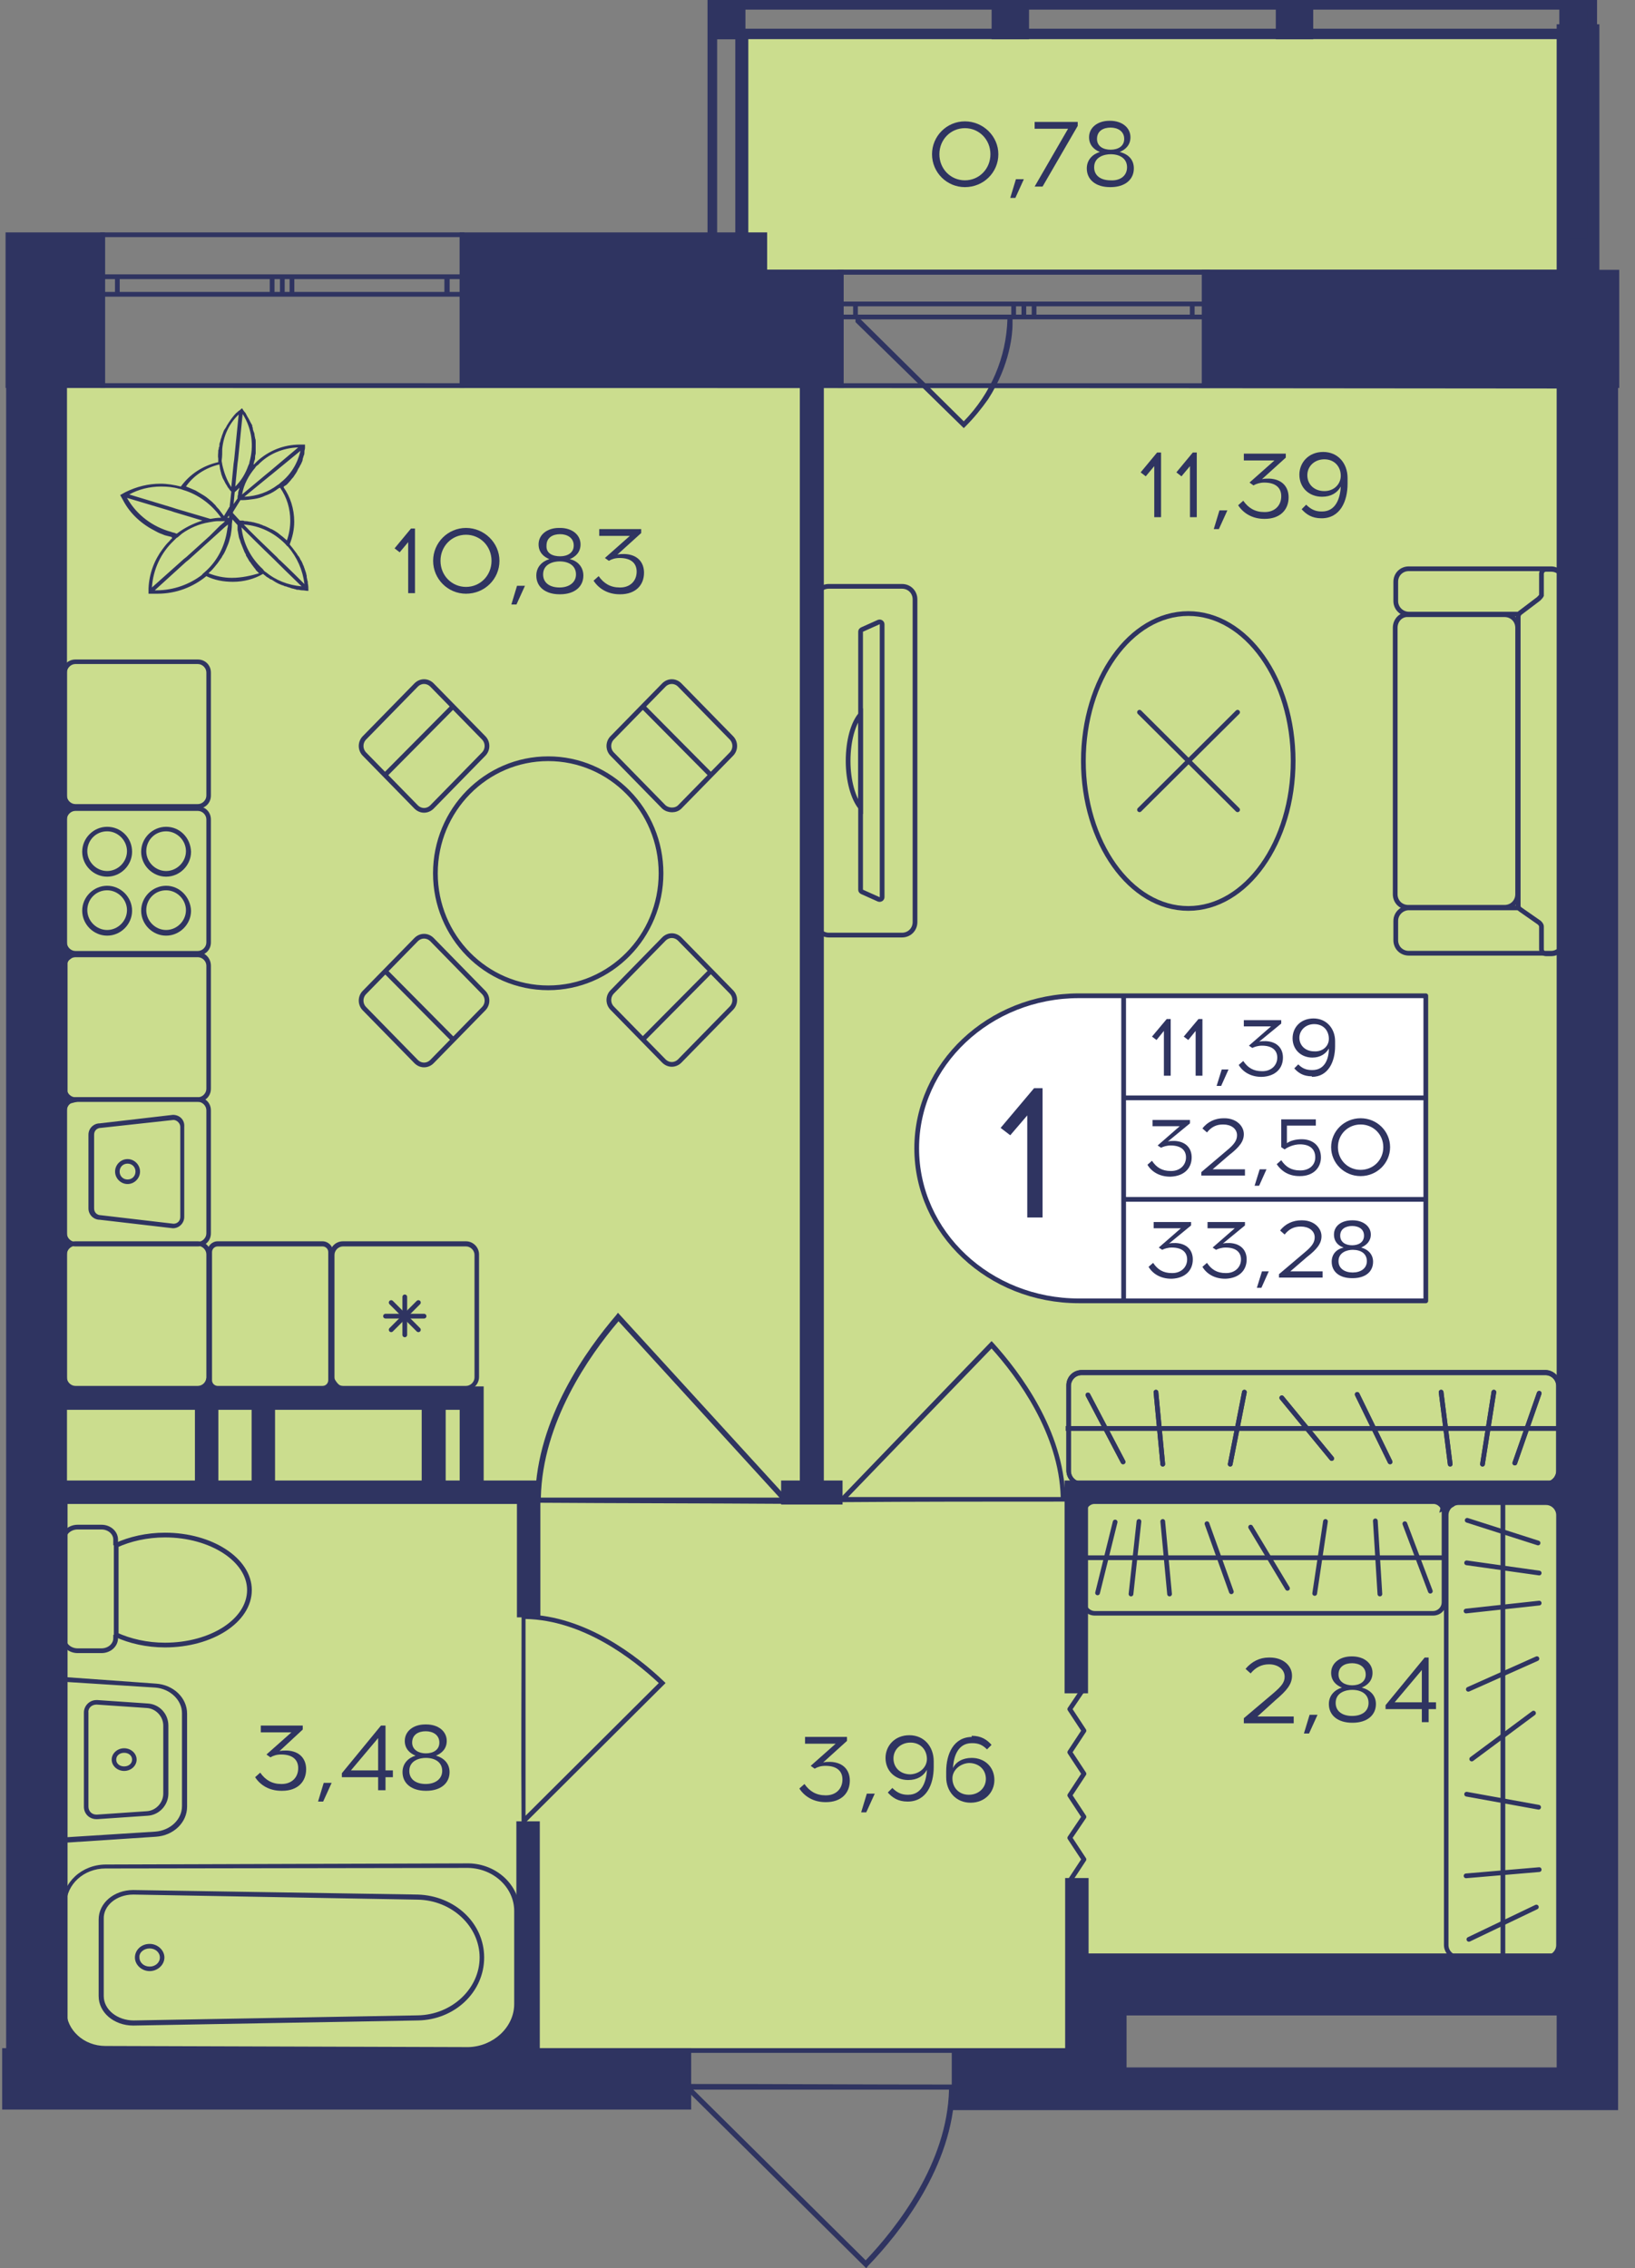 <?xml version="1.0" encoding="utf-8"?>
<!-- Generator: Adobe Illustrator 22.1.0, SVG Export Plug-In . SVG Version: 6.00 Build 0)  -->
<svg version="1.1" id="Слой_1" xmlns="http://www.w3.org/2000/svg" xmlns:xlink="http://www.w3.org/1999/xlink" x="0px" y="0px"
	 viewBox="0 0 288.4 400" style="enable-background:new 0 0 288.4 400;" xml:space="preserve">
<rect x="0" y="0" width="288.4" height="400" fill="#808080" stroke="none"/>
<path style="fill:#CBDD8E;stroke:#2F3461;stroke-width:0.834;stroke-miterlimit:10;" d="M8.1,68v293.6c61.7,0,123.4,0,185.2,0
	c0.6-4.4,1.1-8.9,1.7-13.3c27.8,0,55.6,0,83.4,0c0-93.4,0-186.8,0-280.2C188.2,68,98.2,68,8.1,68z"/>
<rect x="183.7" y="-46.6" transform="matrix(6.123234e-17 -1 1 6.123234e-17 178.166 231.69)" style="fill:#CBDD8E;stroke:#2F3461;stroke-width:0.86;stroke-miterlimit:10;" width="42.5" height="146.8"/>
<g>
	<path style="fill:#2F3461;stroke:#2F3461;stroke-width:0.834;stroke-miterlimit:10;" d="M285.2,48h-3.5V4.7H275V48h-62.6v20H275
		v193.1c-0.1-0.1-0.1-0.1-0.2-0.1c-0.1,0-0.1-0.1-0.2-0.1c-0.2,0-0.2,0.2-0.3,0.3c0,0.1,0,0.2-0.1,0.3h-82.7h-3.3v3.3v33.4h3.3
		v-33.4h63.3c-0.1,0.4-0.2,0.8-0.3,1.2l0.2-0.1c0-0.3,0.5-0.3,0.9-0.4c0.4,0,0.8-0.2,0.7-0.5c0-0.1-0.1-0.1-0.2-0.2
		c0,0-0.1,0-0.1-0.1h18.8c0,0-0.1,0.1-0.1,0.1c-0.1,0.1-0.2,0.3-0.3,0.4c0,0.1-0.1,0.1-0.1,0.2c0,0.2,0.2,0.2,0.3,0.3
		c0.2,0,0.3,0.1,0.5,0.1v78.3c-0.1,0-0.1,0.1-0.2,0.1c-0.1,0.1-0.2,0.3-0.3,0.4c0,0.1-0.1,0.1-0.1,0.2c0,0,0,0,0,0.1h-76.2h-6.7
		v-13.3h-3.3V345v6.7v10h-20v10h20h6.7h3.3H275h10V365V68h0.2V48z M198.3,365v-3.3V355H275v10H198.3z"/>
	<polygon style="fill:#2F3461;stroke:#2F3461;stroke-width:0.834;stroke-miterlimit:10;" points="134.9,41.4 81.5,41.4 81.5,68 
		111.5,68 134.9,68 141.5,68 141.5,261.5 138.2,261.5 138.2,264.9 141.5,264.9 144.9,264.9 148.2,264.9 148.2,261.5 144.9,261.5 
		144.9,68 148.4,68 148.4,48 134.9,48 	"/>
	<path style="fill:#2F3461;stroke:#2F3461;stroke-width:0.834;stroke-miterlimit:10;" d="M94.8,321.6h-3.3v33.1
		c-0.6,1.7-1.6,3.6-3.2,4.9c-1.3,1-2.7,1.6-4,2H18.2c-1.1-0.2-3.1-0.7-4.9-2.4c-0.8-0.8-1.4-1.6-1.8-2.4v-92h33.4h3.3h43.4v20h3.3
		v-20v-3.3h-3.3h-6.7v-13.3v-3.3h-3.3h-3.3h-3.3h-15c-0.2-0.1-0.4-0.3-0.6-0.5c-0.3-0.3-0.5-0.6-0.7-0.9c-0.1,0.3-0.2,0.7-0.5,1.1
		c-0.1,0.2-0.3,0.3-0.4,0.4h-9.5h-3.3h-6.7h-0.2c-0.2-0.1-0.5-0.2-0.8-0.6c-0.4-0.5-0.5-1.1-0.5-1.3c0,0.2-0.1,0.8-0.6,1.3
		c-0.3,0.3-0.7,0.5-1.1,0.6h-0.3H12.5c-0.2-0.1-0.5-0.2-0.7-0.4c-0.2-0.2-0.3-0.3-0.4-0.5v-24.5c0.3-0.1,0.7,0,0.7-0.1
		c0-0.1-0.4-0.3-0.7-0.5v-24.1c0,0,0-0.1,0.1-0.1c0.3-0.4,0.7-0.6,1.1-0.7c-0.4,0-0.7-0.1-1-0.3c-0.1,0-0.1-0.1-0.1-0.1V169
		c0.1,0,0.2-0.1,0.3-0.1c0.3,0,0.6-0.2,0.5-0.5c0-0.1-0.1-0.1-0.2-0.2c-0.1-0.1-0.3-0.2-0.4-0.3c-0.1,0-0.1-0.1-0.2-0.1
		c0,0,0,0-0.1,0V143c0.1-0.1,0.3-0.2,0.5-0.2c0.3,0,0.6-0.2,0.5-0.5c0-0.1-0.1-0.1-0.2-0.2c-0.1-0.1-0.3-0.2-0.4-0.3
		c-0.1,0-0.1-0.1-0.2-0.1c-0.1,0-0.2,0.1-0.2,0.2V68h6.7V41.4H1.4V68h0.1v293.6H0.8v10h120.7v-10H94.8V321.6z M11.4,261.5v-13.3
		h23.4v13.3H11.4z M81.5,248.2v13.3h-3.3v-13.3H81.5z M74.8,248.2v13.3H48.1v-13.3H74.8z M44.8,261.5h-6.7v-13.3h6.7V261.5z"/>
</g>
<g>
	
		<rect x="275.1" y="0" transform="matrix(-1 -3.219961e-07 3.219961e-07 -1 556.765 6.932)" style="fill:#2F3461;" width="6.6" height="6.9"/>
	
		<rect x="124.9" y="0" transform="matrix(-1 -3.219958e-07 3.219958e-07 -1 256.388 6.932)" style="fill:#2F3461;" width="6.6" height="6.9"/>
	
		<rect x="175" y="0" transform="matrix(-1 -3.219961e-07 3.219961e-07 -1 356.514 6.932)" style="fill:#2F3461;" width="6.6" height="6.9"/>
	
		<rect x="225" y="0" transform="matrix(-1 -3.219961e-07 3.219961e-07 -1 456.639 6.932)" style="fill:#2F3461;" width="6.6" height="6.9"/>
	<g>
		<path style="fill:#2F3461;" d="M280,1.7V42h-3.2l0-40.4H280 M281.7,0h-6.6l0,43.7h6.6V0L281.7,0z"/>
	</g>
	<g>
		<path style="fill:#2F3461;" d="M129.7,1.7l0,40.4h-3.2l0-40.4H129.7 M131.4,0h-6.6l0,43.7h6.6L131.4,0L131.4,0z"/>
	</g>
	<g>
		<path style="fill:#2F3461;" d="M126.6,1.7l153.4,0v3.6l-153.4,0V1.7 M124.9,0v6.9l156.7,0V0L124.9,0L124.9,0z"/>
	</g>
</g>
<g>
	<path style="fill:none;stroke:#2F3461;stroke-width:0.834;stroke-miterlimit:10;" d="M18.1,41.4l63.4,0V68l-63.4,0V41.4z
		 M81.5,41.4l-63.4,0 M81.5,68l-63.4,0 M81.5,48.8h-2.6v3.1h2.6V48.8z M49.8,51.9h1.7v-3.1h-1.7V51.9z M78.9,48.8H51.5v3.1h27.3
		V48.8z M49.8,48.8H48v3.1h1.8V48.8z M18.1,51.9h2.6v-3.1h-2.6V51.9z M48,48.8l-27.3,0v3.1l27.3,0V48.8z M81.5,48.8h-2.6 M78.9,48.8
		v3.1 M78.9,51.9h2.6 M49.8,51.9h1.7 M51.5,51.9v-3.1 M51.5,48.8h-1.7 M78.9,48.8H51.5 M51.5,51.9h27.3 M49.8,48.8H48 M48,48.8v3.1
		 M48,51.9h1.8 M18.1,51.9h2.6 M20.7,51.9v-3.1 M20.7,48.8h-2.6 M48,48.8l-27.3,0 M20.7,51.9l27.3,0"/>
</g>
<g>
	<path style="fill:none;stroke:#2F3461;stroke-width:0.834;stroke-miterlimit:10;" d="M148.2,48H213v20l-64.8,0V48z M213,48h-64.8
		 M213,68l-64.8,0 M213,53.6h-2.7v2.3h2.7V53.6z M180.6,55.9h1.8v-2.3h-1.8V55.9z M210.3,53.6l-27.9,0v2.3h27.9V53.6z M180.6,53.6
		h-1.8v2.3h1.8V53.6z M148.2,55.9h2.7v-2.3h-2.7V55.9z M178.8,53.6h-27.9v2.3h27.9V53.6z M213,53.6h-2.7 M210.3,53.6v2.3
		 M210.3,55.9h2.7 M180.6,55.9h1.8 M182.4,55.9v-2.3 M182.4,53.6h-1.8 M210.3,53.6l-27.9,0 M182.4,55.9h27.9 M180.6,53.6h-1.8
		 M178.8,53.6v2.3 M178.8,55.9h1.8 M148.2,55.9h2.7 M150.9,55.9v-2.3 M150.9,53.6h-2.7 M178.8,53.6h-27.9 M150.9,55.9h27.9"/>
</g>
<polyline style="fill:none;stroke:#2F3461;stroke-width:0.834;stroke-linecap:round;stroke-linejoin:round;stroke-miterlimit:10;" points="
	191.2,297.7 188.7,301.4 191.2,305.2 188.7,309 191.2,312.8 188.7,316.6 191.2,320.4 188.7,324.1 191.2,327.9 188.7,331.7 "/>
<path style="fill:#2F3461;" d="M170.3,75.2c1.5-1.5,2.8-3.1,4-4.8c4-6.2,4.3-11.9,4.3-13.1c0-0.7,0-1.3,0-1.7c-0.3,0-0.5,0-0.8,0
	h-26.8l-0.1-0.1c0,0.4,0,0.8,0,1.3L170,75.5L170.3,75.2z M151.8,56.3h25.9c-0.2,6.7-2.9,13.1-7.7,18L151.8,56.3z"/>
<path style="fill:#2F3461;" d="M168.5,367.6c0,0.3,0,0.6,0,0.9h-0.1c-0.3,13.5-9.7,25.3-15.3,31.1l-0.3,0.4l-31.8-31.5h-0.2
	c0-0.3,0-0.7,0-1C136.6,367.5,152.6,367.6,168.5,367.6z M122.3,368.5l30.4,30.1c5.6-5.9,14.4-17.2,14.7-30.1L122.3,368.5z"/>
<path style="fill:#2F3461;" d="M92,284.6c0.2,0,0.5,0,0.7,0v0.1c10.6,0.2,19.8,7.4,24.4,11.8l0.3,0.3l-24.6,24.5v0.2
	c-0.3,0-0.5,0-0.8,0C91.9,309.2,92,296.9,92,284.6z M92.7,320.2l23.5-23.4c-4.6-4.3-13.4-11.1-23.5-11.3L92.7,320.2z"/>
<path style="fill:#2F3461;" d="M188,264.8c0-0.3,0-0.5,0-0.8h-0.1c-0.3-11.8-8-22-12.7-27.2l-0.3-0.3L148.4,264h-0.2
	c0,0.3,0,0.6,0,0.9C161.5,264.8,174.7,264.8,188,264.8z M149.6,264l25.3-26.2c4.6,5.1,11.9,15,12.2,26.2H149.6z"/>
<path style="fill:#2F3461;" d="M94.3,265c0-0.3,0-0.6,0-0.9h0.1c0.3-14,9.1-26.1,14.3-32.2l0.3-0.4l29.8,32.6h0.2c0,0.4,0,0.7,0,1.1
	C124.1,265.1,109.2,265.1,94.3,265z M137.5,264.1L109.1,233c-5.2,6.1-13.4,17.8-13.7,31.1L137.5,264.1z"/>
<g>
	<g>
		<path style="fill:#2F3461;" d="M82.6,329.4c4.5,0.1,8.1,3.5,8.1,7.6v16.4c0,4.1-3.7,7.5-8.1,7.6l-64-0.2c-3.8,0-6.9-2.8-6.9-6.3
			v-18.7c0-3.5,3.1-6.3,6.9-6.3L82.6,329.4 M82.7,328.6l-64,0.2c-4.3,0-7.7,3.2-7.7,7.1v18.7c0,3.9,3.5,7.1,7.7,7.1l64,0.2
			c5-0.1,9-3.9,9-8.5V337C91.6,332.4,87.6,328.7,82.7,328.6L82.7,328.6z"/>
	</g>
	<g>
		<path style="fill:#2F3461;" d="M23.5,334.1l50.2,0.9c6,0.1,10.9,4.7,10.9,10.2s-4.9,10.1-10.9,10.2l-50.1,0.9
			c-2.9,0-5.3-1.9-5.3-4.3v-13.6C18.2,336.1,20.5,334.1,23.5,334.1 M23.5,333.3c-3.4,0-6.1,2.3-6.1,5.2V352c0,2.9,2.7,5.2,6.1,5.2
			l50.2-0.9c6.5-0.1,11.7-5,11.7-11.1s-5.2-10.9-11.7-11.1L23.5,333.3L23.5,333.3z"/>
	</g>
	<g>
		<path style="fill:#2F3461;" d="M26.4,343.6c1,0,1.8,0.7,1.8,1.6c0,0.9-0.8,1.6-1.8,1.6s-1.8-0.7-1.8-1.6
			C24.5,344.3,25.4,343.6,26.4,343.6 M26.4,342.8c-1.5,0-2.6,1.1-2.6,2.4s1.2,2.4,2.6,2.4s2.6-1.1,2.6-2.4S27.8,342.8,26.4,342.8
			L26.4,342.8z"/>
	</g>
</g>
<g>
	<g>
		<path style="fill:#2F3461;" d="M21.9,309.1c0.8,0,1.4,0.5,1.4,1.2s-0.6,1.2-1.4,1.2s-1.4-0.5-1.4-1.2S21.1,309.1,21.9,309.1
			 M21.9,308.3c-1.2,0-2.2,0.9-2.2,2s1,2,2.2,2c1.2,0,2.2-0.9,2.2-2S23.1,308.3,21.9,308.3L21.9,308.3z"/>
	</g>
	<g>
		<path style="fill:#2F3461;" d="M11.6,296.6l15.8,1c2.6,0.2,4.7,2.2,4.7,4.5v16.4c0,2.4-2.1,4.3-4.7,4.5l-15.8,1V296.6 M10.8,295.7
			V325l16.7-1.1c3.1-0.2,5.5-2.5,5.5-5.3v-16.4c0-2.8-2.4-5.1-5.5-5.3L10.8,295.7L10.8,295.7z"/>
	</g>
	<g>
		<path style="fill:#2F3461;" d="M17,300.6L17,300.6c0,0,0.1,0,0.1,0l8.8,0.6c1.6,0.1,2.9,1.5,2.9,3.1v12c0,1.6-1.3,3-2.9,3.1
			l-8.8,0.6c0,0-0.1,0-0.1,0c-0.8,0-1.4-0.6-1.4-1.4V302C15.5,301.2,16.2,300.6,17,300.6 M17,299.8c-1.2,0-2.2,1-2.2,2.2v16.6
			c0,1.3,1,2.2,2.2,2.2c0.1,0,0.1,0,0.2,0l8.8-0.6c2.1-0.1,3.7-1.9,3.7-3.9v-12c0-2.1-1.6-3.8-3.7-3.9l-8.8-0.6
			C17.1,299.8,17,299.8,17,299.8L17,299.8z"/>
	</g>
</g>
<g>
	<g>
		<path style="fill:none;stroke:#2F3461;stroke-width:0.834;stroke-miterlimit:10;" d="M20.4,288.3v0.6c0,1.2-1.1,2.2-2.5,2.2h-4.2
			c-1.4,0-2.5-1-2.5-2.2v-17.4c0-1.2,1.1-2.2,2.5-2.2h4.2c1.4,0,2.5,1,2.5,2.2v1"/>
	</g>
	<g>
		<path style="fill:none;stroke:#2F3461;stroke-width:0.834;stroke-miterlimit:10;" d="M44,280.4c0,5.4-6.7,9.7-14.9,9.7
			c-3.2,0-6.2-0.7-8.6-1.8v-15.8c2.4-1.1,5.4-1.8,8.6-1.8C37.3,270.7,44,275.1,44,280.4z"/>
	</g>
</g>
<g>
	<path style="fill:#2F3461;" d="M34.9,219.7c0.8,0,1.5,0.7,1.5,1.5v21.7c0,0.8-0.7,1.5-1.5,1.5H13.3c-0.8,0-1.5-0.7-1.5-1.5v-21.7
		c0-0.8,0.7-1.5,1.5-1.5H34.9 M34.9,218.9H13.3c-1.3,0-2.3,1-2.3,2.3v21.7c0,1.3,1,2.3,2.3,2.3h21.6c1.3,0,2.3-1,2.3-2.3v-21.7
		C37.2,219.9,36.2,218.9,34.9,218.9L34.9,218.9z"/>
</g>
<g>
	<path style="fill:#2F3461;" d="M34.9,168.8c0.8,0,1.5,0.7,1.5,1.5V192c0,0.8-0.7,1.5-1.5,1.5H13.3c-0.8,0-1.5-0.7-1.5-1.5v-21.7
		c0-0.8,0.7-1.5,1.5-1.5H34.9 M34.9,167.9H13.3c-1.3,0-2.3,1-2.3,2.3V192c0,1.3,1,2.3,2.3,2.3h21.6c1.3,0,2.3-1,2.3-2.3v-21.7
		C37.2,169,36.2,167.9,34.9,167.9L34.9,167.9z"/>
</g>
<g>
	<g>
		<path style="fill:#2F3461;" d="M34.9,194.3c0.8,0,1.5,0.7,1.5,1.5v21.7c0,0.8-0.7,1.5-1.5,1.5H13.3c-0.8,0-1.5-0.7-1.5-1.5v-21.7
			c0-0.8,0.7-1.5,1.5-1.5H34.9 M34.9,193.5H13.3c-1.3,0-2.3,1-2.3,2.3v21.7c0,1.3,1,2.3,2.3,2.3h21.6c1.3,0,2.3-1,2.3-2.3v-21.7
			C37.2,194.5,36.2,193.5,34.9,193.5L34.9,193.5z"/>
	</g>
	<g>
		<path style="fill:#2F3461;" d="M30.6,197.5c0.6,0,1.2,0.6,1.2,1.2v15.9c0,0.7-0.5,1.2-1.2,1.2l-12.8-1.5l0,0h0
			c-0.7,0-1.2-0.5-1.2-1.2v-13c0-0.7,0.5-1.2,1.2-1.2h0l0,0L30.6,197.5 M30.5,196.6l-12.9,1.5c-1.1,0-2,0.9-2,2v13c0,1.1,0.9,2,2,2
			l12.9,1.5c1.1,0,2-0.9,2-2v-15.9C32.6,197.5,31.7,196.6,30.5,196.6L30.5,196.6z"/>
	</g>
	<g>
		<path style="fill:#2F3461;" d="M22.5,205.2c0.8,0,1.4,0.6,1.4,1.4s-0.6,1.4-1.4,1.4s-1.4-0.6-1.4-1.4S21.7,205.2,22.5,205.2
			 M22.5,204.4c-1.2,0-2.2,1-2.2,2.2c0,1.2,1,2.2,2.2,2.2c1.2,0,2.2-1,2.2-2.2C24.7,205.4,23.7,204.4,22.5,204.4L22.5,204.4z"/>
	</g>
</g>
<g>
	<g>
		<path style="fill:#2F3461;" d="M34.9,143c0.8,0,1.5,0.7,1.5,1.5v21.7c0,0.8-0.7,1.5-1.5,1.5H13.3c-0.8,0-1.5-0.7-1.5-1.5v-21.7
			c0-0.8,0.7-1.5,1.5-1.5H34.9 M34.9,142.2H13.3c-1.3,0-2.3,1-2.3,2.3v21.7c0,1.3,1,2.3,2.3,2.3h21.6c1.3,0,2.3-1,2.3-2.3v-21.7
			C37.2,143.2,36.2,142.2,34.9,142.2L34.9,142.2z"/>
	</g>
	<g>
		<g>
			<path style="fill:#2F3461;" d="M18.9,146.6c1.9,0,3.5,1.6,3.5,3.5s-1.6,3.5-3.5,3.5s-3.5-1.6-3.5-3.5S16.9,146.6,18.9,146.6
				 M18.9,145.8c-2.4,0-4.4,2-4.4,4.4c0,2.4,2,4.4,4.4,4.4s4.4-2,4.4-4.4C23.3,147.7,21.3,145.8,18.9,145.8L18.9,145.8z"/>
		</g>
		<g>
			<path style="fill:#2F3461;" d="M29.3,157c1.9,0,3.5,1.6,3.5,3.5s-1.6,3.5-3.5,3.5s-3.5-1.6-3.5-3.5S27.3,157,29.3,157
				 M29.3,156.2c-2.4,0-4.4,2-4.4,4.4c0,2.4,2,4.4,4.4,4.4s4.4-2,4.4-4.4C33.6,158.2,31.7,156.2,29.3,156.2L29.3,156.2z"/>
		</g>
		<g>
			<path style="fill:#2F3461;" d="M18.9,157c1.9,0,3.5,1.6,3.5,3.5s-1.6,3.5-3.5,3.5s-3.5-1.6-3.5-3.5S16.9,157,18.9,157
				 M18.9,156.2c-2.4,0-4.4,2-4.4,4.4c0,2.4,2,4.4,4.4,4.4s4.4-2,4.4-4.4C23.3,158.2,21.3,156.2,18.9,156.2L18.9,156.2z"/>
		</g>
		<g>
			<path style="fill:#2F3461;" d="M29.3,146.6c1.9,0,3.5,1.6,3.5,3.5s-1.6,3.5-3.5,3.5s-3.5-1.6-3.5-3.5S27.3,146.6,29.3,146.6
				 M29.3,145.8c-2.4,0-4.4,2-4.4,4.4c0,2.4,2,4.4,4.4,4.4s4.4-2,4.4-4.4C33.6,147.7,31.7,145.8,29.3,145.8L29.3,145.8z"/>
		</g>
	</g>
</g>
<g>
	<path style="fill:#2F3461;" d="M56.9,219.8c0.5,0,1,0.4,1,1v22.6c0,0.5-0.4,1-1,1H38.4c-0.5,0-1-0.4-1-1v-22.6c0-0.5,0.4-1,1-1
		H56.9 M56.9,218.9H38.4c-1,0-1.8,0.8-1.8,1.8v22.6c0,1,0.8,1.8,1.8,1.8h18.5c1,0,1.8-0.8,1.8-1.8v-22.6
		C58.8,219.8,57.9,218.9,56.9,218.9L56.9,218.9z"/>
</g>
<g>
	<g>
		<path style="fill:#2F3461;" d="M82.2,219.8c0.8,0,1.5,0.7,1.5,1.5v21.6c0,0.8-0.7,1.5-1.5,1.5H60.5c-0.8,0-1.5-0.7-1.5-1.5v-21.6
			c0-0.8,0.7-1.5,1.5-1.5H82.2 M82.2,218.9H60.5c-1.3,0-2.3,1-2.3,2.3v21.6c0,1.3,1,2.3,2.3,2.3h21.7c1.3,0,2.3-1,2.3-2.3v-21.6
			C84.5,220,83.5,218.9,82.2,218.9L82.2,218.9z"/>
	</g>
	<g>
		
			<line style="fill:none;stroke:#2F3461;stroke-width:0.834;stroke-linecap:round;stroke-miterlimit:10;" x1="71.4" y1="235.4" x2="71.4" y2="228.7"/>
		
			<line style="fill:none;stroke:#2F3461;stroke-width:0.834;stroke-linecap:round;stroke-miterlimit:10;" x1="73.8" y1="234.5" x2="69" y2="229.7"/>
		
			<line style="fill:none;stroke:#2F3461;stroke-width:0.834;stroke-linecap:round;stroke-miterlimit:10;" x1="74.8" y1="232.1" x2="68" y2="232.1"/>
		
			<line style="fill:none;stroke:#2F3461;stroke-width:0.834;stroke-linecap:round;stroke-miterlimit:10;" x1="73.8" y1="229.7" x2="69" y2="234.5"/>
	</g>
</g>
<g>
	<g>
		<g>
			<path style="fill:#2F3461;" d="M272.7,265.4c1,0,1.8,0.8,1.8,1.8V343c0,1-0.8,1.8-1.8,1.8h-15.4c-1,0-1.8-0.8-1.8-1.8v-75.8
				c0-1,0.8-1.8,1.8-1.8H272.7 M272.7,264.6h-15.4c-1.4,0-2.6,1.2-2.6,2.6V343c0,1.4,1.2,2.6,2.6,2.6h15.4c1.4,0,2.6-1.2,2.6-2.6
				v-75.8C275.4,265.7,274.2,264.6,272.7,264.6L272.7,264.6z"/>
		</g>
	</g>
	<line style="fill:none;stroke:#2F3461;stroke-width:0.834;stroke-miterlimit:10;" x1="265.1" y1="345.2" x2="265.1" y2="264.8"/>
	
		<line style="fill:none;stroke:#2F3461;stroke-width:0.834;stroke-linecap:round;stroke-miterlimit:10;" x1="258.6" y1="330.8" x2="271.5" y2="329.7"/>
	
		<line style="fill:none;stroke:#2F3461;stroke-width:0.834;stroke-linecap:round;stroke-miterlimit:10;" x1="258.7" y1="316.4" x2="271.4" y2="318.7"/>
	
		<line style="fill:none;stroke:#2F3461;stroke-width:0.834;stroke-linecap:round;stroke-miterlimit:10;" x1="258.8" y1="268.1" x2="271.3" y2="272.1"/>
	
		<line style="fill:none;stroke:#2F3461;stroke-width:0.834;stroke-linecap:round;stroke-miterlimit:10;" x1="259.6" y1="310.2" x2="270.5" y2="302.1"/>
	
		<line style="fill:none;stroke:#2F3461;stroke-width:0.834;stroke-linecap:round;stroke-miterlimit:10;" x1="259" y1="297.9" x2="271.1" y2="292.5"/>
	
		<line style="fill:none;stroke:#2F3461;stroke-width:0.834;stroke-linecap:round;stroke-miterlimit:10;" x1="258.6" y1="284.1" x2="271.5" y2="282.7"/>
	
		<line style="fill:none;stroke:#2F3461;stroke-width:0.834;stroke-linecap:round;stroke-miterlimit:10;" x1="258.7" y1="275.6" x2="271.5" y2="277.4"/>
	
		<line style="fill:none;stroke:#2F3461;stroke-width:0.834;stroke-linecap:round;stroke-miterlimit:10;" x1="259.1" y1="342" x2="271" y2="336.3"/>
</g>
<path style="fill:#2F3461;" d="M54.3,102.9c0-0.2,0-0.4-0.1-0.6c0-0.2-0.1-0.4-0.1-0.6c0,0,0-0.1,0-0.1c0-0.2-0.1-0.3-0.1-0.5
	c-0.1-0.3-0.2-0.6-0.3-0.9c-0.1-0.2-0.1-0.4-0.2-0.5c-0.1-0.2-0.1-0.3-0.2-0.5c-0.1-0.2-0.2-0.4-0.3-0.5c-0.1-0.3-0.3-0.6-0.5-0.8
	c0-0.1-0.1-0.1-0.1-0.2c-0.1-0.1-0.2-0.3-0.3-0.4c-0.1-0.1-0.2-0.3-0.3-0.4c-0.2-0.3-0.5-0.6-0.7-0.9c0.5-1.3,0.8-2.6,0.8-4
	c0-2.3-0.7-4.4-1.9-6.1c0,0,0.1,0,0.1-0.1c0,0,0-0.1,0.1-0.1c0.1,0,0.1-0.1,0.2-0.1c0.3-0.2,0.5-0.5,0.7-0.7
	c0.2-0.2,0.3-0.4,0.5-0.6c0,0,0,0,0,0c0.1-0.1,0.2-0.2,0.3-0.4c0.2-0.3,0.5-0.7,0.6-1c0.1-0.2,0.2-0.4,0.3-0.5
	c0.1-0.3,0.3-0.5,0.4-0.8c0.1-0.2,0.2-0.4,0.2-0.7c0.1-0.2,0.1-0.4,0.2-0.6c0.1-0.2,0.1-0.4,0.1-0.7c0-0.2,0.1-0.4,0.1-0.6
	c0,0,0,0,0-0.1c0-0.1,0-0.1,0-0.2v0c0,0,0-0.1,0-0.1c0-0.1,0-0.1,0-0.2c-0.3,0-0.6,0-0.9,0c-2.9,0-5.5,1.1-7.5,2.9
	c-0.2,0.2-0.4,0.4-0.6,0.6c0,0-0.1,0-0.1,0c0.1-0.2,0.1-0.5,0.2-0.7c0.1-0.2,0.1-0.5,0.1-0.7c0-0.2,0.1-0.4,0.1-0.6
	c0-0.2,0-0.4,0-0.6c0-0.1,0-0.1,0-0.1c0-0.1,0-0.1,0-0.2c0-0.1,0-0.2,0-0.3c0-0.1,0-0.2,0-0.3c0-0.2,0-0.4,0-0.5
	c0-0.2,0-0.4-0.1-0.6c0-0.2-0.1-0.4-0.1-0.6c0-0.2-0.1-0.5-0.2-0.7c0-0.1-0.1-0.2-0.1-0.4c0,0,0,0,0-0.1c0-0.1-0.1-0.2-0.1-0.3
	c0,0,0,0,0-0.1c0-0.1-0.1-0.3-0.2-0.4c0-0.1-0.1-0.2-0.1-0.2c-0.1-0.2-0.2-0.4-0.3-0.6c0,0,0,0,0,0c-0.1-0.2-0.2-0.3-0.3-0.5
	c0-0.1-0.1-0.1-0.1-0.2c-0.1-0.2-0.2-0.4-0.3-0.5c-0.2-0.2-0.3-0.4-0.5-0.7c-0.2,0.1-0.3,0.3-0.5,0.4c-0.2,0.1-0.3,0.3-0.5,0.4
	c-0.4,0.4-0.7,0.8-1,1.2c-0.1,0.2-0.3,0.4-0.4,0.6c-0.1,0.2-0.3,0.4-0.4,0.7c-0.1,0.1-0.1,0.2-0.2,0.3c-0.1,0.1-0.1,0.2-0.2,0.3
	c-0.1,0.3-0.2,0.5-0.3,0.8c-0.1,0.2-0.1,0.4-0.2,0.6c-0.1,0.2-0.1,0.5-0.2,0.7c-0.1,0.2-0.1,0.4-0.1,0.6c0,0.1,0,0.2-0.1,0.3
	c0,0.2,0,0.3-0.1,0.5c0,0,0,0.1,0,0.1c0,0.5-0.1,0.9,0,1.4c0,0.1,0,0.2,0,0.3c0,0.1,0,0.2,0,0.3c-2.7,0.6-5,2.1-6.6,4.3
	c-1.2-0.3-2.4-0.5-3.6-0.5c-2.1,0-4.2,0.5-6.2,1.5l-0.9,0.5l0.5,0.9c1.3,2.5,3.4,4.3,5.8,5.5c0.5,0.3,1.1,0.5,1.6,0.7
	c0.4,0.1,0.8,0.2,1.2,0.3c0,0.1,0,0.2,0.1,0.2c-0.1,0-0.1,0.1-0.1,0.1c-0.2,0.1-0.3,0.3-0.4,0.4c-0.1,0.1-0.1,0.1-0.2,0.2
	c-0.4,0.4-0.7,0.8-1,1.2c-1.5,2-2.4,4.4-2.5,7l0,0.9l1,0c0.2,0,0.4,0,0.6,0c3.3,0,6.3-1.2,8.6-3.1c1.4,0.7,3,1,4.7,1
	c1.9,0,3.8-0.5,5.3-1.4c0.2,0.2,0.4,0.3,0.6,0.5c0.2,0.1,0.3,0.2,0.5,0.3c0.1,0.1,0.2,0.2,0.4,0.2c0.1,0.1,0.2,0.1,0.3,0.2
	c0.6,0.4,1.2,0.7,1.9,0.9c0.1,0.1,0.2,0.1,0.3,0.1c0.1,0,0.2,0.1,0.3,0.1c0.2,0.1,0.4,0.1,0.6,0.2c0.2,0.1,0.5,0.1,0.7,0.2
	c0.1,0,0.2,0,0.3,0.1c0.1,0,0.1,0,0.2,0c0.3,0,0.5,0.1,0.8,0.1c0.4,0,0.7,0.1,1.1,0.1C54.4,103.7,54.4,103.3,54.3,102.9z M53.7,103
	c-0.8-0.8-2.5-2.5-4.3-4.2c-0.2-0.1-0.3-0.3-0.5-0.5C46.5,96,44,93.6,43,92.5c2.9,0.2,5.4,1.5,7.3,3.4c0.2,0.2,0.3,0.4,0.5,0.5
	C52.4,98.3,53.4,100.5,53.7,103z M51.2,91.8c0,1.2-0.2,2.4-0.6,3.5c-0.3-0.3-0.6-0.5-0.8-0.7c-0.3-0.2-0.6-0.5-0.9-0.7
	c-0.3-0.2-0.6-0.4-1-0.6c0,0-0.1,0-0.1,0c-0.3-0.2-0.6-0.3-1-0.5c-0.2-0.1-0.4-0.1-0.5-0.2c-0.2-0.1-0.4-0.1-0.5-0.2
	c-0.4-0.1-0.7-0.2-1.1-0.3c-0.2,0-0.4-0.1-0.6-0.1c-0.2,0-0.4-0.1-0.7-0.1c-0.2,0-0.3,0-0.5-0.1c0,0-0.1,0-0.1,0c-0.2,0-0.3,0-0.5,0
	h0l-1.1-1.2c0,0-0.1-0.1-0.1-0.1l0-0.2l1.3-2.1c0.1,0,0.2,0,0.3,0c0.7,0,1.4-0.1,2.1-0.2c0.7-0.1,1.4-0.3,2-0.6
	c0.6-0.2,1.2-0.5,1.8-0.9c0.3-0.2,0.5-0.4,0.8-0.5C50.6,87.7,51.2,89.7,51.2,91.8z M40.1,91.3l0.3-0.4l0,0.4L40.1,91.3z M42.1,86.5
	C42.1,86.5,42.1,86.5,42.1,86.5C42,86.8,42,87,42,87.2c-0.1,0.2-0.1,0.5-0.1,0.7v0l-0.7,1l0.2-2.1c0.3-0.3,0.6-0.5,0.8-0.8
	C42.2,86.1,42.2,86.3,42.1,86.5z M49.5,85.1c-0.2,0.2-0.3,0.3-0.5,0.4c-1.7,1.3-3.7,2-5.9,2.1l4.4-3.6l0.5-0.4l5-4.1
	C52.5,81.7,51.3,83.7,49.5,85.1z M52.6,78.9l-5.1,4.3l-0.5,0.4l-4.3,3.6c0.3-1.8,1.2-3.4,2.3-4.7c0.1-0.2,0.3-0.4,0.5-0.5
	C47.3,80.1,49.8,79,52.6,78.9z M44,81.5c0,0.2-0.1,0.4-0.2,0.6c-0.5,1.4-1.2,2.6-2.3,3.7l0.4-4.1l0.1-0.7l0.8-8
	C44.5,75.7,44.8,78.7,44,81.5z M39.2,79.2c0.2-2.3,1.2-4.5,2.9-6.1l-0.8,8l-0.1,0.7l-0.4,4.1c-0.8-1.2-1.3-2.6-1.6-4
	c0-0.2-0.1-0.4-0.1-0.7C39.2,80.5,39.2,79.9,39.2,79.2z M38.7,81.9c0,0.2,0.1,0.5,0.1,0.7c0,0.2,0.1,0.3,0.1,0.5
	c0.1,0.2,0.1,0.5,0.2,0.7c0.1,0.3,0.2,0.6,0.4,0.9c0.1,0.2,0.2,0.4,0.3,0.6c0,0,0,0,0,0c0,0,0,0,0,0c0.1,0.1,0.1,0.2,0.2,0.3
	c0.1,0.2,0.2,0.4,0.4,0.6c0.1,0.2,0.3,0.4,0.4,0.5l-0.3,2.7c0,0-0.1,0-0.1,0.1L39.5,91c-0.3-0.4-0.6-0.8-0.9-1.2
	c-0.2-0.2-0.4-0.4-0.6-0.7c-0.2-0.2-0.4-0.4-0.6-0.6c0,0,0,0,0,0c-0.5-0.4-0.9-0.8-1.4-1.1c-0.5-0.3-1-0.6-1.5-0.9
	c-0.5-0.2-0.9-0.4-1.4-0.6c-0.1,0-0.2-0.1-0.3-0.1C34.1,83.9,36.2,82.5,38.7,81.9z M28.4,85.8c1.1,0,2.2,0.1,3.2,0.4
	c0.2,0,0.4,0.1,0.7,0.2c2.7,0.8,5.1,2.6,6.7,4.9c-0.7,0-1.3,0.1-1.9,0.2l-6.1-1.8l-0.6-0.2l-7.6-2.3C24.4,86.3,26.4,85.8,28.4,85.8z
	 M30.2,93.8c-3.3-0.9-6.1-3-7.8-6l7.7,2.3l0.6,0.2l5,1.5c-1.6,0.5-3.2,1.3-4.5,2.3c-0.1,0-0.2,0-0.3-0.1
	C30.6,93.9,30.4,93.9,30.2,93.8z M30.6,95.4c0.2-0.2,0.3-0.3,0.5-0.5c0.1-0.1,0.2-0.1,0.3-0.2c0.2-0.2,0.5-0.4,0.7-0.6
	c1.4-1,3-1.7,4.8-2c0,0,0,0,0,0c0.5-0.1,1.1-0.2,1.6-0.2c0.3,0,0.5,0,0.8,0h0.1h1.3c0.1,0-1.1,0-1,0l-0.3,0.3l0,0l-0.6,0.5l-0.7,0.7
	L37,94.5h0l-4.1,3.7l-0.5,0.4l-5.6,5C27,100.4,28.4,97.5,30.6,95.4z M27.6,104.1c-0.1,0-0.2,0-0.3,0l5.5-5l0.5-0.4l5.2-4.7l1.1-1
	l0.6-0.5h0c0,0.2,0,0.5-0.1,0.7c0,0,0,0.1,0,0.1c-0.4,3-1.8,5.7-4,7.6c-0.2,0.2-0.4,0.3-0.5,0.5C33.5,103,30.7,104.1,27.6,104.1z
	 M40.9,101.9c-1.5,0-2.8-0.3-4.1-0.8c0.1-0.2,0.3-0.3,0.4-0.4c0.4-0.4,0.8-0.9,1.2-1.4c0,0,0,0,0,0c0.2-0.3,0.5-0.7,0.7-1
	c0.1-0.2,0.2-0.4,0.3-0.5c0.3-0.5,0.5-1,0.7-1.5c0.1-0.2,0.2-0.5,0.3-0.8c0.1-0.4,0.2-0.7,0.3-1.1c0.1-0.6,0.2-1.3,0.2-1.9l0-0.1
	l0.1-0.8l0.9,1c0,0.2,0,0.3,0,0.5c0,0.1,0,0.2,0,0.3c0,0.2,0.1,0.4,0.1,0.6c0.1,0.4,0.1,0.8,0.3,1.2c0.1,0.2,0.1,0.4,0.2,0.6
	c0.2,0.5,0.4,1,0.6,1.5c0,0.1,0.1,0.1,0.1,0.2c0.1,0.2,0.2,0.3,0.2,0.5c0.1,0.1,0.1,0.2,0.2,0.3c0.1,0.2,0.3,0.5,0.4,0.7
	c0.1,0.1,0.2,0.2,0.3,0.4c0.2,0.3,0.4,0.5,0.6,0.8c0.1,0.1,0.2,0.2,0.2,0.3c0.2,0.2,0.4,0.4,0.6,0.6l0,0
	C44.3,101.5,42.7,101.9,40.9,101.9z M46.9,100.9c-0.2-0.1-0.4-0.3-0.5-0.5c-2.1-1.9-3.5-4.5-3.8-7.4c1.1,1.1,3.5,3.5,5.8,5.7
	l0.5,0.5c1.8,1.8,3.5,3.4,4.3,4.2C50.8,103.2,48.6,102.3,46.9,100.9z"/>
<g>
	<g>
		<g>
			<path style="fill:#2F3461;" d="M252.8,265.2c0.8,0,1.5,0.7,1.5,1.5v15.9c0,0.8-0.7,1.5-1.5,1.5h-59.7c-0.8,0-1.5-0.7-1.5-1.5
				v-15.9c0-0.8,0.7-1.5,1.5-1.5H252.8 M252.8,264.4h-59.7c-1.3,0-2.3,1-2.3,2.3v15.9c0,1.3,1,2.3,2.3,2.3h59.7c1.3,0,2.3-1,2.3-2.3
				v-15.9C255.2,265.4,254.1,264.4,252.8,264.4L252.8,264.4z"/>
		</g>
	</g>
	<line style="fill:none;stroke:#2F3461;stroke-width:0.834;stroke-miterlimit:10;" x1="254.9" y1="274.7" x2="191" y2="274.7"/>
	
		<line style="fill:none;stroke:#2F3461;stroke-width:0.834;stroke-linecap:round;stroke-miterlimit:10;" x1="243.4" y1="281.1" x2="242.6" y2="268.2"/>
	
		<line style="fill:none;stroke:#2F3461;stroke-width:0.834;stroke-linecap:round;stroke-miterlimit:10;" x1="231.9" y1="281" x2="233.8" y2="268.3"/>
	
		<line style="fill:none;stroke:#2F3461;stroke-width:0.834;stroke-linecap:round;stroke-miterlimit:10;" x1="193.6" y1="280.9" x2="196.7" y2="268.4"/>
	
		<line style="fill:none;stroke:#2F3461;stroke-width:0.834;stroke-linecap:round;stroke-miterlimit:10;" x1="227.1" y1="280.1" x2="220.6" y2="269.3"/>
	
		<line style="fill:none;stroke:#2F3461;stroke-width:0.834;stroke-linecap:round;stroke-miterlimit:10;" x1="217.2" y1="280.7" x2="212.9" y2="268.7"/>
	
		<line style="fill:none;stroke:#2F3461;stroke-width:0.834;stroke-linecap:round;stroke-miterlimit:10;" x1="206.3" y1="281.1" x2="205.1" y2="268.3"/>
	
		<line style="fill:none;stroke:#2F3461;stroke-width:0.834;stroke-linecap:round;stroke-miterlimit:10;" x1="199.5" y1="281.1" x2="200.9" y2="268.3"/>
	
		<line style="fill:none;stroke:#2F3461;stroke-width:0.834;stroke-linecap:round;stroke-miterlimit:10;" x1="252.3" y1="280.6" x2="247.8" y2="268.7"/>
</g>
<g>
	<ellipse style="fill:none;stroke:#2F3461;stroke-width:0.834;stroke-miterlimit:10;" cx="96.7" cy="154" rx="19.9" ry="20.2"/>
	<g>
		<g>
			<path style="fill:none;stroke:#2F3461;stroke-width:0.834;stroke-miterlimit:10;" d="M108,174.9l9.1-9.3c0.8-0.8,2-0.8,2.8,0
				l9.1,9.3c0.8,0.8,0.8,2.1,0,2.9l-9.1,9.3c-0.8,0.8-2,0.8-2.8,0l-9.1-9.3C107.2,177,107.2,175.7,108,174.9z"/>
			
				<line style="fill:none;stroke:#2F3461;stroke-width:0.834;stroke-miterlimit:10;" x1="125.5" y1="171.1" x2="113.3" y2="183.4"/>
		</g>
	</g>
	<g>
		<g>
			<path style="fill:none;stroke:#2F3461;stroke-width:0.834;stroke-miterlimit:10;" d="M85.3,133l-9.1,9.3c-0.8,0.8-2,0.8-2.8,0
				l-9.1-9.3c-0.8-0.8-0.8-2.1,0-2.9l9.1-9.3c0.8-0.8,2-0.8,2.8,0l9.1,9.3C86.1,130.9,86.1,132.2,85.3,133z"/>
			<line style="fill:none;stroke:#2F3461;stroke-width:0.834;stroke-miterlimit:10;" x1="67.8" y1="136.8" x2="80" y2="124.5"/>
		</g>
	</g>
	<g>
		<g>
			<path style="fill:none;stroke:#2F3461;stroke-width:0.834;stroke-miterlimit:10;" d="M76.2,165.7l9.1,9.3c0.8,0.8,0.8,2.1,0,2.9
				l-9.1,9.3c-0.8,0.8-2,0.8-2.8,0l-9.1-9.3c-0.8-0.8-0.8-2.1,0-2.9l9.1-9.3C74.2,164.9,75.4,164.9,76.2,165.7z"/>
			<line style="fill:none;stroke:#2F3461;stroke-width:0.834;stroke-miterlimit:10;" x1="80" y1="183.4" x2="67.8" y2="171.1"/>
		</g>
	</g>
	<g>
		<g>
			<path style="fill:none;stroke:#2F3461;stroke-width:0.834;stroke-miterlimit:10;" d="M117.1,142.3L108,133
				c-0.8-0.8-0.8-2.1,0-2.9l9.1-9.3c0.8-0.8,2-0.8,2.8,0l9.1,9.3c0.8,0.8,0.8,2.1,0,2.9l-9.1,9.3C119.2,143,117.9,143,117.1,142.3z"
				/>
			
				<line style="fill:none;stroke:#2F3461;stroke-width:0.834;stroke-miterlimit:10;" x1="113.3" y1="124.5" x2="125.5" y2="136.8"/>
		</g>
	</g>
</g>
<g>
	<g>
		<g>
			<path style="fill:#2F3461;" d="M272.6,242.5c1,0,1.9,0.8,1.9,1.9v15c0,1-0.8,1.9-1.9,1.9h-81.8c-1,0-1.9-0.8-1.9-1.9v-15
				c0-1,0.8-1.9,1.9-1.9H272.6 M272.6,241.6h-81.8c-1.5,0-2.7,1.2-2.7,2.7v15c0,1.5,1.2,2.7,2.7,2.7h81.8c1.5,0,2.7-1.2,2.7-2.7v-15
				C275.3,242.9,274.1,241.6,272.6,241.6L272.6,241.6z"/>
		</g>
	</g>
	<line style="fill:none;stroke:#2F3461;stroke-width:0.834;stroke-miterlimit:10;" x1="188" y1="251.9" x2="275" y2="251.9"/>
	
		<line style="fill:none;stroke:#2F3461;stroke-width:0.834;stroke-linecap:round;stroke-miterlimit:10;" x1="203.9" y1="245.5" x2="205.1" y2="258.2"/>
	
		<line style="fill:none;stroke:#2F3461;stroke-width:0.834;stroke-linecap:round;stroke-miterlimit:10;" x1="219.5" y1="245.5" x2="217" y2="258.2"/>
	
		<line style="fill:none;stroke:#2F3461;stroke-width:0.834;stroke-linecap:round;stroke-miterlimit:10;" x1="271.5" y1="245.7" x2="267.2" y2="258"/>
	
		<line style="fill:none;stroke:#2F3461;stroke-width:0.834;stroke-linecap:round;stroke-miterlimit:10;" x1="226.1" y1="246.5" x2="234.9" y2="257.2"/>
	
		<line style="fill:none;stroke:#2F3461;stroke-width:0.834;stroke-linecap:round;stroke-miterlimit:10;" x1="239.4" y1="245.9" x2="245.2" y2="257.8"/>
	
		<line style="fill:none;stroke:#2F3461;stroke-width:0.834;stroke-linecap:round;stroke-miterlimit:10;" x1="254.2" y1="245.5" x2="255.8" y2="258.2"/>
	
		<line style="fill:none;stroke:#2F3461;stroke-width:0.834;stroke-linecap:round;stroke-miterlimit:10;" x1="263.5" y1="245.5" x2="261.5" y2="258.2"/>
	
		<line style="fill:none;stroke:#2F3461;stroke-width:0.834;stroke-linecap:round;stroke-miterlimit:10;" x1="191.9" y1="246" x2="198.1" y2="257.8"/>
	<g>
		<g>
			<path style="fill:#2F3461;" d="M272.6,242.5c1,0,1.9,0.8,1.9,1.9v15c0,1-0.8,1.9-1.9,1.9h-81.8c-1,0-1.9-0.8-1.9-1.9v-15
				c0-1,0.8-1.9,1.9-1.9H272.6 M272.6,241.6h-81.8c-1.5,0-2.7,1.2-2.7,2.7v15c0,1.5,1.2,2.7,2.7,2.7h81.8c1.5,0,2.7-1.2,2.7-2.7v-15
				C275.3,242.9,274.1,241.6,272.6,241.6L272.6,241.6z"/>
		</g>
	</g>
	<line style="fill:none;stroke:#2F3461;stroke-width:0.834;stroke-miterlimit:10;" x1="188" y1="251.9" x2="275" y2="251.9"/>
	
		<line style="fill:none;stroke:#2F3461;stroke-width:0.834;stroke-linecap:round;stroke-miterlimit:10;" x1="203.9" y1="245.5" x2="205.1" y2="258.2"/>
	
		<line style="fill:none;stroke:#2F3461;stroke-width:0.834;stroke-linecap:round;stroke-miterlimit:10;" x1="219.5" y1="245.5" x2="217" y2="258.2"/>
	
		<line style="fill:none;stroke:#2F3461;stroke-width:0.834;stroke-linecap:round;stroke-miterlimit:10;" x1="271.5" y1="245.7" x2="267.2" y2="258"/>
	
		<line style="fill:none;stroke:#2F3461;stroke-width:0.834;stroke-linecap:round;stroke-miterlimit:10;" x1="226.1" y1="246.5" x2="234.9" y2="257.2"/>
	
		<line style="fill:none;stroke:#2F3461;stroke-width:0.834;stroke-linecap:round;stroke-miterlimit:10;" x1="239.4" y1="245.9" x2="245.2" y2="257.8"/>
	
		<line style="fill:none;stroke:#2F3461;stroke-width:0.834;stroke-linecap:round;stroke-miterlimit:10;" x1="254.2" y1="245.5" x2="255.8" y2="258.2"/>
	
		<line style="fill:none;stroke:#2F3461;stroke-width:0.834;stroke-linecap:round;stroke-miterlimit:10;" x1="263.5" y1="245.5" x2="261.5" y2="258.2"/>
	
		<line style="fill:none;stroke:#2F3461;stroke-width:0.834;stroke-linecap:round;stroke-miterlimit:10;" x1="191.9" y1="246" x2="198.1" y2="257.8"/>
</g>
<g>
	<path style="fill:#2F3461;" d="M34.9,117.1c0.8,0,1.5,0.7,1.5,1.5v21.7c0,0.8-0.7,1.5-1.5,1.5H13.3c-0.8,0-1.5-0.7-1.5-1.5v-21.7
		c0-0.8,0.7-1.5,1.5-1.5H34.9 M34.9,116.3H13.3c-1.3,0-2.3,1-2.3,2.3v21.7c0,1.3,1,2.3,2.3,2.3h21.6c1.3,0,2.3-1,2.3-2.3v-21.7
		C37.2,117.3,36.2,116.3,34.9,116.3L34.9,116.3z"/>
</g>
<g>
	<path style="fill:none;stroke:#2F3461;stroke-width:0.834;stroke-miterlimit:10;" d="M146.2,164.9h12.9c1.3,0,2.3-1,2.3-2.3v-56.9
		c0-1.3-1-2.3-2.3-2.3h-12.9c-1.3,0-2.3,1-2.3,2.3v56.9C143.9,163.9,145,164.9,146.2,164.9z M151.8,111.4c0-0.2,0.1-0.3,0.3-0.4
		l2.9-1.3c0.3-0.1,0.6,0.1,0.6,0.4c0,2,0,8.4,0,15.9v16.3c0,7.5,0,13.8,0,15.9c0,0.3-0.3,0.5-0.6,0.4l-2.9-1.3
		c-0.2-0.1-0.3-0.2-0.3-0.4V111.4z"/>
	<g>
		<path style="fill:none;stroke:#2F3461;stroke-width:0.834;stroke-miterlimit:10;" d="M149.6,134.2c0-3.6,0.9-6.7,2.2-8.2v16.4
			C150.5,140.8,149.6,137.7,149.6,134.2z"/>
	</g>
</g>
<g>
	<path style="fill:none;stroke:#2F3461;stroke-width:0.834;stroke-miterlimit:10;" d="M275.9,162.4v3.4c0,1.3-1.1,2.3-2.3,2.3h-0.9
		h-24.2c-1.3,0-2.3-1-2.3-2.3v-3.4c0-1.3,1.1-2.3,2.3-2.3h19.5"/>
	<path style="fill:none;stroke:#2F3461;stroke-width:0.834;stroke-miterlimit:10;" d="M275.9,106v-3.4c0-1.3-1.1-2.3-2.3-2.3
		l-0.9,0l-24.2,0c-1.3,0-2.3,1-2.3,2.3v3.4c0,1.3,1.1,2.3,2.3,2.3l19.4,0"/>
	<path style="fill:none;stroke:#2F3461;stroke-width:0.834;stroke-miterlimit:10;" d="M246.1,110.7l0,47c0,1.3,1,2.3,2.3,2.3l17,0
		c1.3,0,2.3-1,2.3-2.3l0-47c0-1.3-1-2.3-2.3-2.3l-17,0C247.1,108.3,246.1,109.4,246.1,110.7z"/>
	<path style="fill:none;stroke:#2F3461;stroke-width:0.834;stroke-miterlimit:10;" d="M271.4,105.6l-3.3,2.5
		c-0.2,0.2-0.3,0.4-0.3,0.7l0,50.9c0,0.3,0.1,0.5,0.4,0.7l3.3,2.3c0.2,0.2,0.4,0.4,0.4,0.7v4c0,0.5,0.4,0.8,0.8,0.8h0.9
		c1.3,0,2.3-1,2.3-2.3v-63.2c0-1.3-1-2.3-2.3-2.3h-0.9c-0.5,0-0.8,0.4-0.8,0.8v3.8C271.8,105.2,271.6,105.4,271.4,105.6z"/>
</g>
<g>
	<ellipse style="fill:none;stroke:#2F3461;stroke-width:0.834;stroke-miterlimit:10;" cx="209.6" cy="134.2" rx="18.5" ry="26"/>
	<g>
		
			<line style="fill:none;stroke:#2F3461;stroke-width:0.834;stroke-linecap:round;stroke-miterlimit:10;" x1="218.3" y1="125.6" x2="201" y2="142.8"/>
		
			<line style="fill:none;stroke:#2F3461;stroke-width:0.834;stroke-linecap:round;stroke-miterlimit:10;" x1="218.3" y1="142.8" x2="201" y2="125.6"/>
	</g>
</g>
<g>
	<path style="fill:#2F3461;" d="M203.6,91.3v-9.1l-1.5,1.8l-0.9-0.7l2.9-3.5h0.7v11.4H203.6z"/>
	<path style="fill:#2F3461;" d="M209.9,91.3v-9.1l-1.5,1.8l-0.9-0.7l2.9-3.5h0.7v11.4H209.9z"/>
	<path style="fill:#2F3461;" d="M215,93.3h-0.9l1-3.3h1.4L215,93.3z"/>
	<path style="fill:#2F3461;" d="M222.6,84.5c0.4-0.1,0.8-0.1,1.3-0.1c2.3,0.1,3.4,1.5,3.4,3.3c0,2.2-1.5,3.8-4.2,3.8h-0.1
		c-2.1,0-3.7-1-4.6-2.4l0.9-0.8c0.9,1.3,2.1,2,3.7,2h0.1c1.7,0,2.9-1.1,2.9-2.8c0-1.4-0.9-2.4-3-2.4c-0.7,0-1.4,0.2-1.9,0.5
		l-0.7-0.5l4.4-3.9h-5.4v-1.2h7.4v0.7L222.6,84.5z"/>
	<path style="fill:#2F3461;" d="M233.1,91.4c-1.7,0-2.7-0.7-3.5-1.6l0.8-0.8c0.8,0.8,1.6,1.2,2.7,1.2h0.1c2.4,0,3.2-2.3,3.3-4.4
		c-0.6,1.1-1.7,1.8-3.3,1.8c-2.3,0-4-1.6-4-3.9c0-2.1,1.6-4,4.2-4c2.6,0,4.3,2,4.3,4.6v1c0,3.1-1.3,6.1-4.6,6.1H233.1z M236.5,83.9
		c0-1.6-1.1-2.9-2.9-2.9c-1.7,0-3,1.2-3,2.8c0,1.6,1.2,2.8,3,2.8S236.5,85.3,236.5,83.9z"/>
</g>
<g>
	<path style="fill:#2F3461;" d="M176.1,27.2c0,3.2-2.6,5.8-5.9,5.8c-3.2,0-5.8-2.6-5.8-5.8c0-3.2,2.6-5.8,5.8-5.8
		C173.4,21.4,176.1,24,176.1,27.2z M165.7,27.2c0,2.6,2,4.6,4.5,4.6s4.5-2,4.5-4.6c0-2.6-2-4.6-4.5-4.6S165.7,24.6,165.7,27.2z"/>
	<path style="fill:#2F3461;" d="M179.1,34.9h-0.9l1-3.3h1.4L179.1,34.9z"/>
	<path style="fill:#2F3461;" d="M183.9,32.9h-1.4l5.9-10.2h-5.9v-1.2h7.6v0.7L183.9,32.9z"/>
	<path style="fill:#2F3461;" d="M200,29.7c0,2-1.6,3.3-4.1,3.3h-0.1c-2.5,0-4.1-1.3-4.1-3.3c0-1.5,1-2.5,2.3-2.9
		c-1-0.4-1.9-1.2-1.9-2.6c0-1.7,1.5-2.9,3.6-2.9h0.1c2.1,0,3.6,1.2,3.6,2.9c0,1.4-0.9,2.2-1.9,2.6C199.1,27.2,200,28.2,200,29.7z
		 M198.8,29.5c0-1.5-1.2-2.3-2.9-2.3c-1,0-2.9,0.4-2.9,2.3c0,1.5,1.2,2.3,2.9,2.3C197.6,31.9,198.8,31,198.8,29.5z M195.9,26.4
		c1.3,0,2.4-0.6,2.4-1.9c0-1.4-1.2-2-2.4-2c-1.3,0-2.4,0.6-2.4,2C193.5,25.8,194.6,26.4,195.9,26.4z"/>
</g>
<g>
	<path style="fill:#2F3461;" d="M72,104.7v-9.1l-1.5,1.8l-0.9-0.7l2.9-3.5h0.7v11.4H72z"/>
	<path style="fill:#2F3461;" d="M88.1,98.9c0,3.2-2.6,5.8-5.9,5.8c-3.2,0-5.8-2.6-5.8-5.8c0-3.2,2.6-5.8,5.8-5.8
		C85.4,93.1,88.1,95.7,88.1,98.9z M77.7,98.9c0,2.6,2,4.6,4.5,4.6c2.5,0,4.5-2,4.5-4.6c0-2.6-2-4.6-4.5-4.6
		C79.7,94.3,77.7,96.3,77.7,98.9z"/>
	<path style="fill:#2F3461;" d="M91.1,106.6h-0.9l1-3.3h1.4L91.1,106.6z"/>
	<path style="fill:#2F3461;" d="M102.9,101.5c0,2-1.6,3.3-4.1,3.3h-0.1c-2.5,0-4.1-1.3-4.1-3.3c0-1.5,1-2.5,2.3-2.9
		c-1-0.4-1.9-1.2-1.9-2.6c0-1.7,1.5-2.9,3.6-2.9h0.2c2.1,0,3.6,1.2,3.6,2.9c0,1.4-0.9,2.2-1.9,2.6C101.9,98.9,102.9,100,102.9,101.5
		z M101.6,101.3c0-1.5-1.2-2.3-2.9-2.3c-1,0-2.9,0.4-2.9,2.3c0,1.5,1.2,2.3,2.9,2.3C100.4,103.6,101.6,102.7,101.6,101.3z
		 M98.8,98.1c1.3,0,2.4-0.6,2.4-1.9c0-1.4-1.2-2-2.4-2c-1.3,0-2.4,0.6-2.4,2C96.3,97.6,97.5,98.1,98.8,98.1z"/>
	<path style="fill:#2F3461;" d="M108.9,97.8c0.4-0.1,0.8-0.1,1.3-0.1c2.3,0.1,3.4,1.5,3.4,3.3c0,2.2-1.5,3.8-4.2,3.8h-0.1
		c-2.1,0-3.7-1-4.6-2.4l0.9-0.8c0.9,1.3,2.1,2,3.7,2h0.1c1.7,0,2.9-1.1,2.9-2.8c0-1.4-0.9-2.4-3-2.4c-0.8,0-1.4,0.2-1.9,0.5
		l-0.7-0.5l4.4-3.9h-5.4v-1.2h7.4v0.7L108.9,97.8z"/>
</g>
<g>
	<path style="fill:#2F3461;" d="M219.4,303.7V303l5.2-4.4c1.4-1.2,2-1.9,2-2.9c0-1.4-1.3-2.2-2.7-2.2l-0.1,0c-1.2,0-2.3,0.5-3.2,1.6
		l-0.9-0.8c1.1-1.3,2.5-2,4.1-2h0.2c2.3,0,3.9,1.4,3.9,3.2c0,1.5-0.9,2.6-2.9,4.3l-3.2,2.9h6.4v1.2H219.4z"/>
	<path style="fill:#2F3461;" d="M230.9,305.7h-0.9l1-3.3h1.4L230.9,305.7z"/>
	<path style="fill:#2F3461;" d="M242.7,300.5c0,2-1.6,3.3-4.1,3.3h-0.1c-2.5,0-4.1-1.3-4.1-3.3c0-1.5,1-2.5,2.3-2.9
		c-1-0.4-1.9-1.2-1.9-2.6c0-1.7,1.5-2.9,3.6-2.9h0.1c2.1,0,3.6,1.2,3.6,2.9c0,1.4-0.9,2.2-1.9,2.6C241.7,298,242.7,299,242.7,300.5z
		 M241.4,300.3c0-1.5-1.2-2.3-2.9-2.3c-1,0-2.9,0.4-2.9,2.3c0,1.5,1.2,2.3,2.9,2.3C240.2,302.6,241.4,301.8,241.4,300.3z
		 M238.5,297.2c1.3,0,2.4-0.6,2.4-1.9c0-1.4-1.2-2-2.4-2c-1.3,0-2.4,0.6-2.4,2C236.1,296.6,237.3,297.2,238.5,297.2z"/>
	<path style="fill:#2F3461;" d="M252.1,303.7h-1.3v-2.3h-6.4v-0.7l6.9-8.4h0.7v7.9h1.3v1.2h-1.3V303.7z M246,300.2h4.8v-5.7
		L246,300.2z"/>
</g>
<g>
	<path style="fill:#2F3461;" d="M145.2,310.8c0.4-0.1,0.8-0.1,1.3-0.1c2.3,0.1,3.4,1.5,3.4,3.3c0,2.2-1.5,3.8-4.2,3.8h-0.1
		c-2.1,0-3.7-1-4.6-2.4l0.9-0.8c0.9,1.3,2.1,2,3.7,2h0.1c1.7,0,2.9-1.1,2.9-2.8c0-1.4-0.9-2.4-3-2.4c-0.8,0-1.4,0.2-1.9,0.5
		l-0.7-0.5l4.4-3.9h-5.4v-1.2h7.4v0.7L145.2,310.8z"/>
	<path style="fill:#2F3461;" d="M152.8,319.6h-0.9l1-3.3h1.4L152.8,319.6z"/>
	<path style="fill:#2F3461;" d="M160.1,317.7c-1.7,0-2.7-0.7-3.5-1.6l0.8-0.8c0.8,0.8,1.6,1.2,2.7,1.2h0.1c2.4,0,3.2-2.3,3.3-4.4
		c-0.6,1.1-1.7,1.8-3.3,1.8c-2.3,0-4-1.6-4-3.9c0-2.1,1.6-4,4.2-4c2.6,0,4.3,2,4.3,4.6v1c0,3.1-1.3,6.1-4.6,6.1H160.1z M163.5,310.2
		c0-1.6-1.1-2.9-2.9-2.9c-1.7,0-3,1.2-3,2.8c0,1.6,1.2,2.8,3,2.8C162.3,312.8,163.5,311.6,163.5,310.2z"/>
	<path style="fill:#2F3461;" d="M171.4,306.1c1.7,0,2.7,0.7,3.5,1.6l-0.8,0.8c-0.8-0.8-1.5-1.1-2.6-1.1l-0.1,0
		c-2.4,0-3.2,2.3-3.3,4.4c0.5-1.1,1.7-1.8,3.3-1.8c2.3,0,4,1.6,4,3.9c0,2.1-1.6,4-4.2,4c-2.6,0-4.3-2-4.3-4.5l0-1
		c0-3.1,1.3-6.1,4.6-6.1H171.4z M168,313.6c0,1.6,1.1,2.9,2.9,2.9c1.7,0,3-1.2,3-2.8c0-1.6-1.2-2.8-3-2.8
		C169.3,311,168,312.2,168,313.6z"/>
</g>
<g>
	<path style="fill:#2F3461;" d="M49.3,308.8c0.4-0.1,0.8-0.1,1.3-0.1c2.3,0.1,3.4,1.5,3.4,3.3c0,2.2-1.5,3.8-4.2,3.8h-0.2
		c-2.1,0-3.7-1-4.6-2.4l0.9-0.8c0.9,1.3,2.1,2,3.7,2h0.1c1.7,0,2.9-1.1,2.9-2.8c0-1.4-0.9-2.4-3-2.4c-0.8,0-1.4,0.2-1.9,0.5
		l-0.7-0.5l4.4-3.9h-5.4v-1.2h7.4v0.7L49.3,308.8z"/>
	<path style="fill:#2F3461;" d="M57,317.7h-0.9l1-3.3h1.4L57,317.7z"/>
	<path style="fill:#2F3461;" d="M68,315.7h-1.3v-2.3h-6.4v-0.7l6.9-8.4H68v7.9h1.3v1.2H68V315.7z M61.9,312.2h4.8v-5.7L61.9,312.2z"
		/>
	<path style="fill:#2F3461;" d="M79.3,312.5c0,2-1.6,3.3-4.1,3.3h-0.1c-2.5,0-4.1-1.3-4.1-3.3c0-1.5,1-2.5,2.3-2.9
		c-1-0.4-1.9-1.2-1.9-2.6c0-1.7,1.5-2.9,3.6-2.9h0.2c2.1,0,3.6,1.2,3.6,2.9c0,1.4-0.9,2.2-1.9,2.6C78.3,310,79.3,311,79.3,312.5z
		 M78,312.3c0-1.5-1.2-2.3-2.9-2.3c-1,0-2.9,0.4-2.9,2.3c0,1.5,1.2,2.3,2.9,2.3C76.8,314.6,78,313.7,78,312.3z M75.1,309.2
		c1.3,0,2.4-0.6,2.4-1.9c0-1.4-1.2-2-2.4-2c-1.3,0-2.4,0.6-2.4,2C72.7,308.6,73.9,309.2,75.1,309.2z"/>
</g>
<g>
	<path style="fill:#FFFFFF;stroke:#2F3461;stroke-width:0.834;stroke-linejoin:round;stroke-miterlimit:10;" d="M251.5,175.7v53.7
		h-61.2c-15.8,0-28.6-12-28.6-26.9c0-14.8,12.8-26.9,28.6-26.9H251.5z M198.2,175.7v53.7 M198.2,193.6h53.2 M198.2,211.5h53.2"/>
	<g>
		<path style="fill:#2F3461;" d="M181.2,214.8v-18.1l-3,3.5l-1.7-1.3l5.9-7h1.5v22.8H181.2z"/>
	</g>
	<g>
		<path style="fill:#2F3461;" d="M206,201.3c0.3-0.1,0.7-0.1,1.2-0.1c2,0.1,3,1.3,3,2.9c0,1.9-1.3,3.3-3.7,3.4h-0.1
			c-1.9,0-3.3-0.9-4-2.1l0.8-0.7c0.8,1.2,1.8,1.8,3.3,1.8h0.1c1.5,0,2.6-1,2.6-2.4c0-1.2-0.8-2.1-2.7-2.1c-0.7,0-1.3,0.2-1.7,0.4
			l-0.6-0.4l3.9-3.4h-4.8v-1.1h6.6v0.6L206,201.3z"/>
		<path style="fill:#2F3461;" d="M211.9,207.3v-0.6l4.6-3.9c1.2-1,1.7-1.7,1.7-2.6c0-1.2-1.1-1.9-2.4-1.9l-0.1,0
			c-1.1,0-2,0.4-2.8,1.4l-0.8-0.7c0.9-1.2,2.3-1.8,3.7-1.8h0.2c2,0,3.4,1.3,3.4,2.8c0,1.3-0.8,2.3-2.6,3.7l-2.9,2.5h5.7v1.1H211.9z"
			/>
		<path style="fill:#2F3461;" d="M222.1,209.1h-0.8l0.9-2.9h1.2L222.1,209.1z"/>
		<path style="fill:#2F3461;" d="M227,198.4v3.2c0.5-0.4,1.5-0.7,2.6-0.7c2.1,0,3.4,1.3,3.4,3.2c0,1.8-1.3,3.3-3.7,3.3h-0.1
			c-1.9,0-3.2-0.9-4-2.1l0.8-0.7c0.8,1.2,1.8,1.8,3.3,1.8h0.1c1.5,0,2.6-0.9,2.6-2.3c0-1.5-1-2.3-2.7-2.3c-1.1,0-2.2,0.5-2.7,0.9
			l-0.6-0.4v-4.9h6.1v1.1H227z"/>
		<path style="fill:#2F3461;" d="M245.2,202.3c0,2.8-2.3,5.1-5.2,5.1c-2.9,0-5.2-2.3-5.2-5.1c0-2.8,2.3-5.1,5.2-5.1
			C242.9,197.2,245.2,199.5,245.2,202.3z M236,202.3c0,2.3,1.8,4,4,4c2.2,0,4-1.7,4-4c0-2.3-1.8-4-4-4
			C237.8,198.3,236,200,236,202.3z"/>
	</g>
	<g>
		<path style="fill:#2F3461;" d="M205.3,189.7v-7.9l-1.3,1.6l-0.8-0.6l2.6-3.1h0.7v10H205.3z"/>
		<path style="fill:#2F3461;" d="M210.9,189.7v-7.9l-1.3,1.6l-0.8-0.6l2.6-3.1h0.7v10H210.9z"/>
		<path style="fill:#2F3461;" d="M215.4,191.5h-0.8l0.9-2.9h1.2L215.4,191.5z"/>
		<path style="fill:#2F3461;" d="M222.1,183.7c0.3-0.1,0.7-0.1,1.2-0.1c2,0.1,3,1.3,3,2.9c0,1.9-1.3,3.3-3.7,3.4h-0.1
			c-1.9,0-3.3-0.9-4-2.1l0.8-0.7c0.8,1.2,1.8,1.8,3.3,1.8h0.1c1.5,0,2.6-1,2.6-2.4c0-1.2-0.8-2.1-2.7-2.1c-0.7,0-1.3,0.2-1.7,0.4
			l-0.6-0.4l3.9-3.4h-4.8v-1.1h6.6v0.6L222.1,183.7z"/>
		<path style="fill:#2F3461;" d="M231.4,189.8c-1.5,0-2.4-0.6-3.1-1.4l0.7-0.7c0.7,0.7,1.4,1,2.4,1h0.1c2.2,0,2.9-2,2.9-3.8
			c-0.5,0.9-1.5,1.6-2.9,1.6c-2,0-3.5-1.4-3.5-3.4c0-1.9,1.4-3.5,3.7-3.5c2.3,0,3.8,1.8,3.8,4v0.9c0,2.7-1.2,5.4-4.1,5.4H231.4z
			 M234.4,183.2c0-1.4-0.9-2.6-2.6-2.6c-1.5,0-2.6,1.1-2.6,2.4c0,1.4,1.1,2.4,2.6,2.4C233.3,185.5,234.4,184.5,234.4,183.2z"/>
	</g>
	<g>
		<path style="fill:#2F3461;" d="M206.2,219.3c0.3-0.1,0.7-0.1,1.2-0.1c2,0.1,3,1.3,3,2.9c0,1.9-1.3,3.3-3.7,3.4h-0.1
			c-1.9,0-3.3-0.9-4-2.1l0.8-0.7c0.8,1.2,1.8,1.8,3.3,1.8h0.1c1.5,0,2.6-1,2.6-2.4c0-1.2-0.8-2.1-2.7-2.1c-0.7,0-1.3,0.2-1.7,0.4
			l-0.6-0.4l3.9-3.4h-4.8v-1.1h6.6v0.6L206.2,219.3z"/>
		<path style="fill:#2F3461;" d="M215.7,219.3c0.3-0.1,0.7-0.1,1.2-0.1c2,0.1,3,1.3,3,2.9c0,1.9-1.3,3.3-3.7,3.4h-0.1
			c-1.9,0-3.3-0.9-4-2.1l0.8-0.7c0.8,1.2,1.8,1.8,3.3,1.8h0.1c1.5,0,2.6-1,2.6-2.4c0-1.2-0.8-2.1-2.7-2.1c-0.7,0-1.3,0.2-1.7,0.4
			l-0.6-0.4l3.9-3.4H213v-1.1h6.6v0.6L215.7,219.3z"/>
		<path style="fill:#2F3461;" d="M222.5,227.1h-0.8l0.9-2.9h1.2L222.5,227.1z"/>
		<path style="fill:#2F3461;" d="M225.6,225.3v-0.6l4.6-3.9c1.2-1,1.7-1.7,1.7-2.6c0-1.2-1.1-1.9-2.4-1.9l-0.1,0
			c-1.1,0-2,0.4-2.8,1.4l-0.8-0.7c0.9-1.2,2.3-1.8,3.7-1.8h0.2c2,0,3.4,1.3,3.4,2.8c0,1.3-0.8,2.3-2.6,3.7l-2.9,2.5h5.7v1.1H225.6z"
			/>
		<path style="fill:#2F3461;" d="M242.2,222.5c0,1.8-1.4,2.9-3.6,2.9h-0.1c-2.2,0-3.6-1.1-3.6-2.9c0-1.3,0.8-2.2,2.1-2.5
			c-0.9-0.3-1.7-1-1.7-2.3c0-1.5,1.3-2.5,3.2-2.5h0.1c1.9,0,3.2,1.1,3.2,2.5c0,1.2-0.8,1.9-1.7,2.3
			C241.3,220.3,242.2,221.2,242.2,222.5z M241.1,222.4c0-1.3-1-2-2.5-2c-0.9,0-2.5,0.4-2.5,2c0,1.3,1.1,2,2.5,2
			C240,224.4,241.1,223.7,241.1,222.4z M238.5,219.6c1.1,0,2.1-0.5,2.1-1.7c0-1.2-1-1.7-2.1-1.7c-1.1,0-2.1,0.5-2.1,1.7
			C236.4,219.1,237.4,219.6,238.5,219.6z"/>
	</g>
</g>
</svg>
